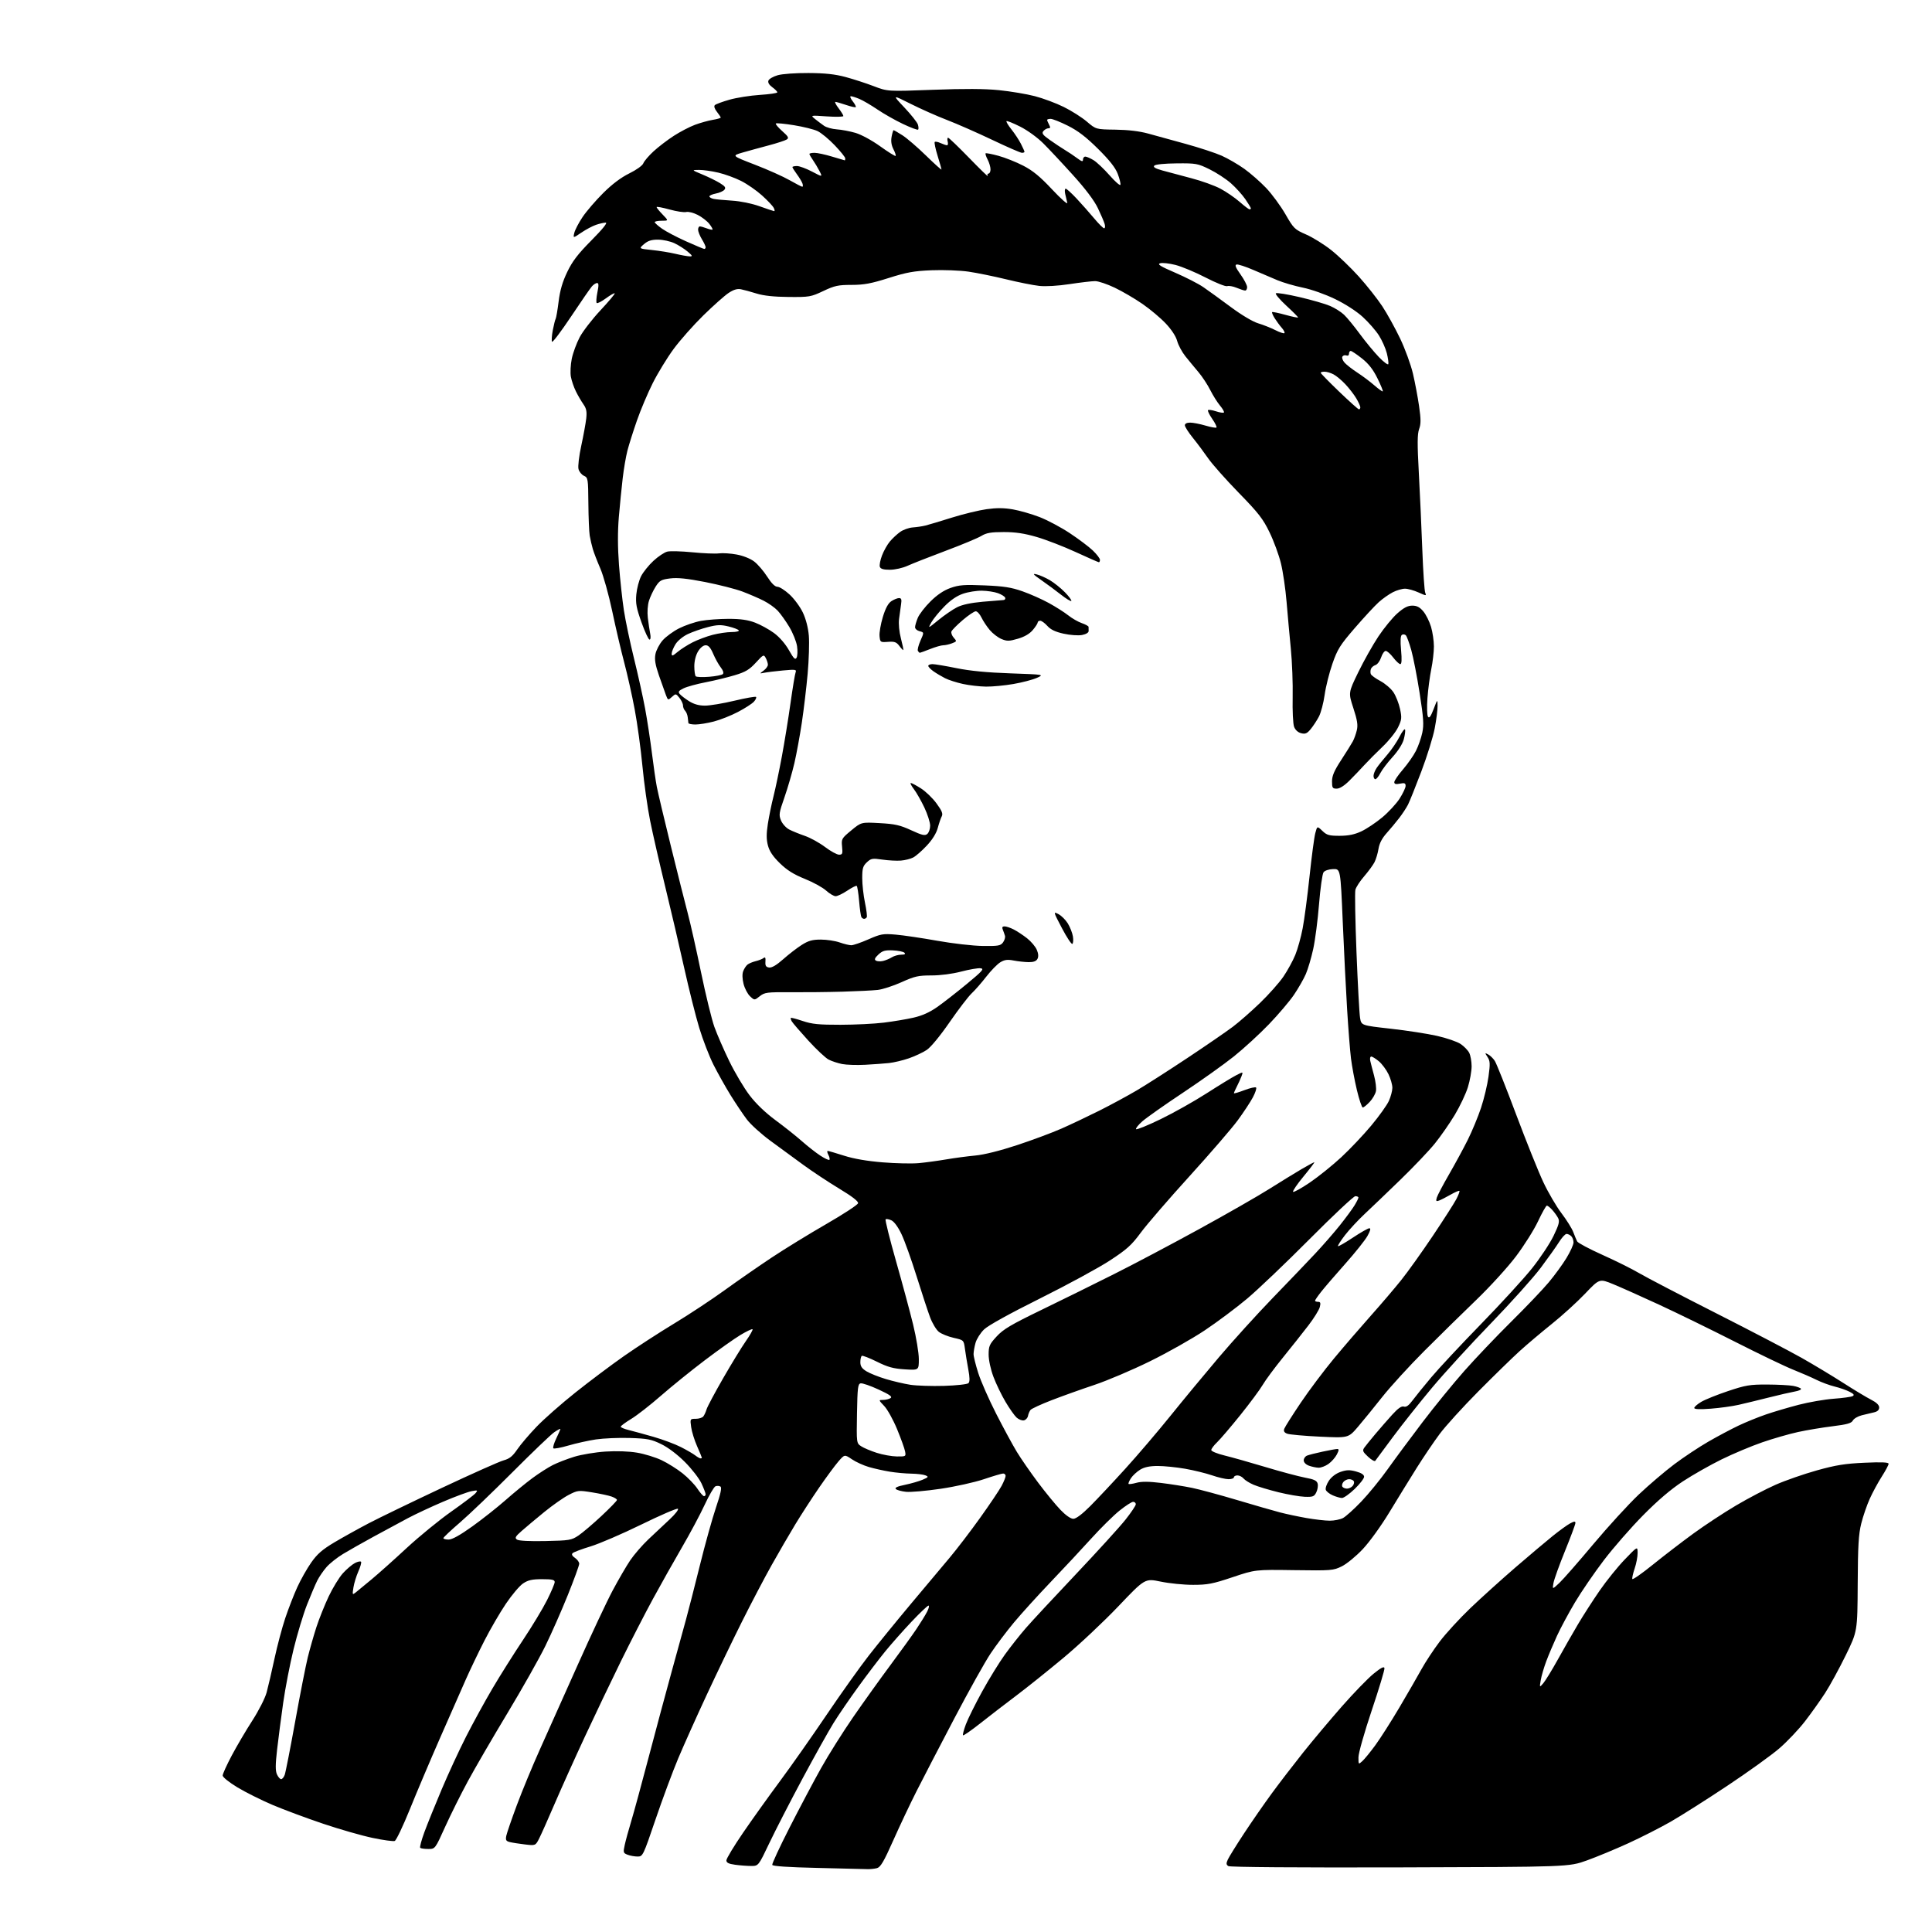 <?xml version="1.0" encoding="UTF-8" standalone="no"?>
<svg 
  version="1.1" 
  xmlns="http://www.w3.org/2000/svg" 
  xmlns:xlink="http://www.w3.org/1999/xlink" 
  xmlns:svg="http://www.w3.org/2000/svg"
  xmlns:rdf="http://www.w3.org/1999/02/22-rdf-syntax-ns#"
  xmlns:cc="http://creativecommons.org/ns#"
  xmlns:dc="http://purl.org/dc/elements/1.1/"
  viewBox="0 0 1024 1024"
  width="1024"
  height="1024"
>
<style>svg {background-color: white; }</style>"
<path stroke="none" fill="black" fill-rule="evenodd" d="M459.50,990.68C457.85,990.61 445.96,990.32 433.08,990.03C417.78,989.68 409.54,989.13 409.31,988.43C409.11,987.84 413.24,978.95 418.48,968.67C423.72,958.38 431.21,944.24 435.13,937.24C439.04,930.23 446.76,917.98 452.27,910.00C457.79,902.02 466.65,889.65 471.97,882.50C477.29,875.35 483.45,866.80 485.67,863.50C487.89,860.20 490.46,856.04 491.38,854.25C492.30,852.46 492.64,851.00 492.13,851.00C491.63,851.00 487.60,854.82 483.18,859.49C478.76,864.16 472.48,871.25 469.22,875.24C465.96,879.23 459.54,887.67 454.95,894.00C450.35,900.33 444.44,908.97 441.80,913.22C439.17,917.47 431.76,930.74 425.33,942.72C418.91,954.70 411.03,970.01 407.82,976.75C401.99,989.00 401.99,989.00 398.13,989.00C396.01,989.00 392.19,988.71 389.64,988.36C386.19,987.89 385.00,987.29 385.00,986.03C385.00,985.09 388.97,978.51 393.83,971.41C398.69,964.31 407.51,951.98 413.43,944.00C419.35,936.02 430.42,920.27 438.04,909.00C445.66,897.73 455.75,883.55 460.47,877.50C465.19,871.45 475.23,859.13 482.77,850.12C490.32,841.11 499.58,830.09 503.33,825.62C507.09,821.15 514.36,811.65 519.47,804.50C524.59,797.35 529.73,789.71 530.89,787.51C532.05,785.32 533.00,782.96 533.00,782.26C533.00,781.57 532.41,781.00 531.69,781.00C530.97,781.00 526.37,782.35 521.48,784.01C516.58,785.66 506.26,787.95 498.54,789.09C490.82,790.23 482.55,790.95 480.16,790.69C477.78,790.44 475.37,789.77 474.81,789.21C474.11,788.51 475.66,787.80 479.64,786.99C482.86,786.32 487.07,785.11 489.00,784.29C492.15,782.94 492.30,782.71 490.50,781.97C489.40,781.51 486.02,781.11 483.00,781.06C479.98,781.02 474.85,780.55 471.61,780.02C468.36,779.49 463.38,778.38 460.53,777.55C457.68,776.72 453.61,774.87 451.50,773.43C447.65,770.82 447.65,770.82 444.33,774.66C442.51,776.77 437.92,783.00 434.13,788.50C430.35,794.00 424.66,802.77 421.49,808.00C418.32,813.23 412.68,822.95 408.94,829.62C405.20,836.28 398.12,849.78 393.20,859.62C388.28,869.45 379.87,886.92 374.52,898.43C369.16,909.94 362.39,925.05 359.46,932.00C356.54,938.95 351.13,953.50 347.45,964.32C340.88,983.64 340.70,984.00 337.94,984.00C336.40,984.00 334.02,983.58 332.66,983.06C330.33,982.17 330.24,981.87 331.13,977.81C331.65,975.44 333.19,969.80 334.56,965.28C335.93,960.77 340.16,945.24 343.96,930.78C347.77,916.33 353.18,896.17 355.99,886.00C358.80,875.83 362.20,863.45 363.56,858.50C364.92,853.55 368.26,840.50 370.99,829.50C373.71,818.50 377.53,804.80 379.47,799.06C382.00,791.58 382.67,788.41 381.84,787.90C381.20,787.51 380.03,787.43 379.24,787.74C378.45,788.04 375.86,792.46 373.50,797.55C371.14,802.65 365.71,812.82 361.43,820.16C357.16,827.50 350.24,839.80 346.05,847.50C341.86,855.20 334.23,870.05 329.09,880.50C323.95,890.95 315.36,908.95 309.98,920.50C304.61,932.05 297.42,948.02 293.99,956.00C290.57,963.98 286.88,972.24 285.80,974.38C283.83,978.26 283.83,978.26 278.21,977.59C275.11,977.23 271.51,976.66 270.19,976.33C268.22,975.84 267.90,975.27 268.34,973.03C268.64,971.55 271.17,964.19 273.97,956.68C276.77,949.17 282.24,935.93 286.14,927.26C290.04,918.59 299.05,898.45 306.17,882.50C313.29,866.55 321.64,848.77 324.72,843.00C327.80,837.23 331.99,830.02 334.03,827.00C336.07,823.98 340.39,818.99 343.62,815.92C346.85,812.85 351.93,808.08 354.90,805.33C357.88,802.57 359.85,800.03 359.29,799.68C358.73,799.33 350.00,803.10 339.89,808.05C329.77,813.00 317.68,818.21 313.00,819.63C308.32,821.05 304.05,822.66 303.50,823.20C302.84,823.86 303.26,824.70 304.75,825.72C305.99,826.56 307.00,827.95 307.00,828.82C307.00,829.69 304.27,837.17 300.94,845.45C297.61,853.73 292.24,865.90 289.00,872.50C285.76,879.10 276.74,895.08 268.96,908.00C261.17,920.92 251.75,937.12 248.03,944.00C244.30,950.88 238.86,961.79 235.94,968.25C230.63,980.00 230.63,980.00 226.98,980.00C224.97,980.00 223.06,979.72 222.72,979.39C222.38,979.05 223.37,975.34 224.91,971.14C226.46,966.94 230.57,956.75 234.06,948.50C237.54,940.25 243.36,927.65 247.00,920.50C250.63,913.35 256.92,901.88 260.97,895.00C265.02,888.12 272.27,876.62 277.07,869.42C281.87,862.23 287.65,852.68 289.90,848.20C292.16,843.71 294.00,839.36 294.00,838.52C294.00,837.31 292.63,837.00 287.31,837.00C282.04,837.00 279.91,837.48 277.25,839.25C275.39,840.49 271.30,845.33 268.15,850.00C265.00,854.67 259.89,863.45 256.80,869.50C253.70,875.55 249.28,884.78 246.96,890.00C244.65,895.23 238.50,909.17 233.31,921.00C228.12,932.83 220.90,949.86 217.27,958.85C213.63,967.84 210.01,975.44 209.22,975.74C208.43,976.05 203.14,975.32 197.47,974.13C191.80,972.94 180.02,969.57 171.28,966.62C162.54,963.68 150.50,959.20 144.52,956.67C138.54,954.13 130.13,949.93 125.82,947.33C121.40,944.66 118.01,941.93 118.02,941.05C118.03,940.20 120.21,935.41 122.86,930.41C125.52,925.41 130.42,917.08 133.76,911.91C137.16,906.64 140.49,900.08 141.33,897.00C142.15,893.98 144.01,885.95 145.47,879.18C146.92,872.40 149.50,862.72 151.18,857.68C152.87,852.63 155.74,845.24 157.56,841.26C159.38,837.27 162.70,831.39 164.95,828.18C168.15,823.62 170.82,821.30 177.27,817.46C181.80,814.77 190.01,810.21 195.53,807.32C201.05,804.44 218.48,796.01 234.27,788.58C250.05,781.16 264.76,774.60 266.96,774.01C270.03,773.18 271.69,771.85 274.16,768.22C275.93,765.62 280.55,760.19 284.44,756.15C288.32,752.11 297.57,743.96 305.00,738.05C312.43,732.13 324.02,723.43 330.78,718.70C337.53,713.98 349.48,706.23 357.34,701.48C365.20,696.73 377.22,688.79 384.06,683.84C390.90,678.89 402.12,671.11 409.00,666.54C415.88,661.97 428.93,653.96 438.00,648.74C447.07,643.51 454.64,638.56 454.80,637.72C455.00,636.72 451.60,634.09 444.80,630.00C439.14,626.58 430.56,620.91 425.75,617.39C420.94,613.88 413.06,608.11 408.25,604.58C403.44,601.04 397.86,595.98 395.85,593.33C393.84,590.67 389.95,584.87 387.20,580.44C384.46,576.00 380.38,568.72 378.13,564.26C375.89,559.80 372.51,551.05 370.62,544.82C368.73,538.59 365.14,524.27 362.63,512.99C360.13,501.72 355.61,482.38 352.59,470.00C349.57,457.62 345.96,441.88 344.58,435.00C343.19,428.12 341.36,415.07 340.50,406.00C339.64,396.93 337.80,383.43 336.40,376.00C335.01,368.57 332.50,357.37 330.84,351.11C329.17,344.84 326.32,332.63 324.50,323.98C322.67,315.32 319.84,305.15 318.21,301.37C316.57,297.59 314.77,292.93 314.20,291.00C313.63,289.07 312.90,285.87 312.56,283.89C312.23,281.90 311.91,274.18 311.85,266.74C311.74,253.74 311.65,253.16 309.50,252.18C308.26,251.62 306.97,250.00 306.61,248.58C306.25,247.17 306.91,241.62 308.08,236.25C309.24,230.89 310.43,224.40 310.72,221.82C311.12,218.18 310.80,216.52 309.25,214.32C308.16,212.77 306.36,209.70 305.27,207.50C304.17,205.30 302.96,201.78 302.58,199.69C302.20,197.59 302.41,193.31 303.04,190.19C303.68,187.06 305.57,181.91 307.24,178.75C308.92,175.58 313.88,169.15 318.27,164.46C322.66,159.76 326.05,155.72 325.81,155.47C325.56,155.23 323.46,156.42 321.13,158.13C318.81,159.84 316.62,160.95 316.26,160.59C315.91,160.24 316.07,157.71 316.63,154.97C317.40,151.26 317.36,150.00 316.48,150.00C315.84,150.00 314.61,150.79 313.75,151.75C312.89,152.71 307.90,159.92 302.67,167.78C297.43,175.63 292.90,181.64 292.58,181.13C292.27,180.63 292.45,177.88 292.99,175.03C293.54,172.18 294.22,169.46 294.51,168.99C294.80,168.51 295.51,164.38 296.08,159.81C296.82,153.89 298.13,149.38 300.65,144.14C303.38,138.45 306.28,134.66 313.48,127.39C319.45,121.36 322.16,118.00 321.04,118.00C320.08,118.00 317.77,118.52 315.90,119.16C314.03,119.80 310.52,121.66 308.10,123.31C303.71,126.30 303.71,126.30 304.40,123.40C304.79,121.80 306.76,118.03 308.80,115.00C310.83,111.97 315.73,106.28 319.69,102.34C324.44,97.61 329.13,94.08 333.53,91.91C337.37,90.02 340.53,87.75 340.98,86.55C341.42,85.40 343.85,82.55 346.39,80.21C348.93,77.87 353.75,74.18 357.11,72.01C360.46,69.84 365.52,67.20 368.35,66.15C371.18,65.10 375.41,63.92 377.75,63.53C380.09,63.14 382.00,62.60 382.00,62.32C382.00,62.04 381.09,60.65 379.97,59.24C378.71,57.63 378.30,56.30 378.88,55.72C379.40,55.20 382.90,53.91 386.66,52.84C390.42,51.77 397.66,50.63 402.75,50.30C407.84,49.97 412.00,49.36 412.00,48.94C412.00,48.51 410.80,47.29 409.34,46.23C407.62,44.97 406.89,43.73 407.29,42.70C407.62,41.82 409.83,40.55 412.20,39.87C414.62,39.17 421.75,38.66 428.50,38.70C437.25,38.75 442.55,39.31 448.09,40.80C452.26,41.92 459.01,44.11 463.09,45.67C470.50,48.50 470.50,48.50 494.50,47.59C511.10,46.96 521.89,47.02 529.50,47.79C535.55,48.40 544.07,49.82 548.44,50.96C552.81,52.09 559.73,54.67 563.83,56.70C567.92,58.72 573.44,62.22 576.08,64.48C580.89,68.58 580.89,68.58 591.20,68.72C597.91,68.81 603.94,69.53 608.50,70.78C612.35,71.84 621.35,74.32 628.50,76.28C635.65,78.25 644.20,81.06 647.50,82.52C650.80,83.99 656.20,87.12 659.50,89.48C662.80,91.84 668.01,96.41 671.08,99.63C674.15,102.86 678.74,109.10 681.28,113.50C685.67,121.13 686.19,121.64 692.25,124.28C695.75,125.80 701.74,129.52 705.56,132.54C709.38,135.56 715.98,141.90 720.23,146.62C724.48,151.34 730.06,158.41 732.64,162.32C735.22,166.24 739.49,173.96 742.12,179.47C744.75,184.99 747.80,193.34 748.89,198.03C749.99,202.72 751.45,210.48 752.14,215.28C753.14,222.22 753.15,224.70 752.16,227.42C751.20,230.09 751.17,235.20 752.01,250.67C752.60,261.58 753.43,279.95 753.86,291.50C754.29,303.05 754.99,313.29 755.42,314.25C756.15,315.85 755.85,315.83 751.86,314.02C749.46,312.93 746.24,312.03 744.71,312.02C743.18,312.01 740.25,312.86 738.21,313.91C736.17,314.96 732.82,317.32 730.77,319.16C728.72,321.00 723.04,327.13 718.14,332.79C710.24,341.93 708.90,344.07 706.21,351.79C704.54,356.58 702.68,364.01 702.09,368.29C701.49,372.57 700.13,377.75 699.06,379.79C697.99,381.83 696.04,384.81 694.73,386.40C692.78,388.78 691.86,389.18 689.64,388.62C687.96,388.20 686.54,386.91 685.90,385.23C685.32,383.72 684.99,376.77 685.14,369.51C685.29,362.35 684.86,350.88 684.18,344.00C683.51,337.12 682.48,325.88 681.91,319.00C681.34,312.12 679.99,302.91 678.91,298.53C677.84,294.15 675.13,286.78 672.89,282.16C669.42,274.98 667.04,271.92 656.51,261.13C649.74,254.18 642.47,245.99 640.35,242.92C638.23,239.85 634.59,234.97 632.25,232.08C629.91,229.19 628.00,226.19 628.00,225.41C628.00,224.53 629.06,224.00 630.82,224.00C632.37,224.00 636.01,224.71 638.92,225.57C641.82,226.43 644.44,226.89 644.75,226.59C645.05,226.28 644.04,224.22 642.50,222.00C640.96,219.78 639.96,217.70 640.28,217.38C640.60,217.06 642.50,217.34 644.50,218.00C646.50,218.66 648.38,218.95 648.69,218.64C649.00,218.34 648.08,216.70 646.66,215.01C645.24,213.31 642.89,209.58 641.45,206.72C640.01,203.85 637.18,199.56 635.17,197.18C633.15,194.81 630.04,191.03 628.25,188.80C626.47,186.56 624.52,182.93 623.93,180.73C623.26,178.25 620.94,174.70 617.85,171.43C615.10,168.52 609.55,163.86 605.52,161.08C601.49,158.29 594.90,154.44 590.88,152.51C586.85,150.58 582.16,149.00 580.45,149.00C578.75,149.00 572.66,149.71 566.93,150.58C560.67,151.53 554.22,151.91 550.79,151.53C547.65,151.19 539.77,149.62 533.29,148.04C526.81,146.46 517.81,144.63 513.29,143.97C508.76,143.32 500.01,142.99 493.79,143.24C484.38,143.63 480.58,144.31 471.00,147.35C461.69,150.30 457.95,150.99 451.36,151.00C444.26,151.00 442.35,151.41 436.36,154.25C429.80,157.35 429.00,157.49 418.00,157.40C410.19,157.33 404.73,156.74 401.00,155.58C397.98,154.64 394.25,153.62 392.73,153.32C390.77,152.93 388.83,153.51 386.17,155.27C384.09,156.65 378.08,161.99 372.82,167.14C367.56,172.29 360.45,180.32 357.02,184.98C353.59,189.64 348.62,197.79 345.96,203.08C343.31,208.37 339.53,217.29 337.58,222.92C335.62,228.54 333.36,235.70 332.55,238.82C331.75,241.94 330.61,248.55 330.04,253.50C329.46,258.45 328.54,267.68 328.00,274.00C327.35,281.75 327.37,290.06 328.08,299.50C328.67,307.20 329.83,317.99 330.67,323.47C331.51,328.96 333.92,340.43 336.03,348.97C338.14,357.51 340.79,369.45 341.91,375.50C343.03,381.55 344.65,392.12 345.51,399.00C346.36,405.88 347.54,413.98 348.12,417.00C348.70,420.02 352.05,434.20 355.58,448.50C359.10,462.80 363.12,478.77 364.51,484.00C365.91,489.23 369.07,503.28 371.54,515.24C374.01,527.19 377.20,540.24 378.62,544.24C380.05,548.23 383.63,556.45 386.57,562.50C389.52,568.55 394.33,576.65 397.27,580.50C400.66,584.96 405.66,589.76 411.05,593.74C415.70,597.17 421.98,602.16 425.00,604.83C428.02,607.50 432.42,610.95 434.77,612.49C437.12,614.03 439.29,615.04 439.60,614.73C439.91,614.42 439.66,613.23 439.05,612.09C438.43,610.94 438.28,610.01 438.71,610.01C439.15,610.02 443.03,611.15 447.35,612.53C452.49,614.18 459.56,615.40 467.85,616.07C474.81,616.64 483.43,616.82 487.00,616.48C490.57,616.15 497.10,615.26 501.50,614.51C505.90,613.76 512.87,612.83 516.98,612.45C521.62,612.02 529.99,609.93 538.98,606.97C546.97,604.34 557.58,600.39 562.56,598.20C567.55,596.00 576.61,591.70 582.71,588.65C588.80,585.59 597.73,580.76 602.57,577.90C607.40,575.05 619.49,567.31 629.43,560.70C639.37,554.10 650.20,546.65 653.50,544.15C656.80,541.66 663.26,535.99 667.86,531.56C672.46,527.13 678.02,520.86 680.23,517.63C682.43,514.40 685.27,509.21 686.54,506.09C687.81,502.98 689.57,496.62 690.45,491.97C691.34,487.31 692.97,474.95 694.08,464.50C695.19,454.05 696.56,443.76 697.12,441.63C698.14,437.76 698.14,437.76 700.88,440.38C703.25,442.66 704.46,443.00 710.05,442.99C714.69,442.98 717.90,442.33 721.51,440.65C724.26,439.37 729.25,436.04 732.58,433.27C735.92,430.49 740.08,425.99 741.83,423.27C743.57,420.55 745.00,417.52 745.00,416.54C745.00,415.08 744.44,414.86 742.00,415.35C739.81,415.79 739.00,415.57 739.00,414.56C739.00,413.79 741.06,410.76 743.59,407.83C746.11,404.90 749.20,400.48 750.46,398.00C751.72,395.52 753.24,391.20 753.84,388.38C754.74,384.11 754.51,380.64 752.44,367.38C751.08,358.65 749.08,348.39 748.01,344.58C746.94,340.77 745.63,337.23 745.12,336.72C744.60,336.20 743.67,336.09 743.05,336.47C742.29,336.94 742.14,339.51 742.60,344.58C743.06,349.67 742.93,352.00 742.19,352.00C741.59,352.00 739.90,350.42 738.43,348.50C736.96,346.57 735.18,345.00 734.46,345.00C733.74,345.00 732.64,346.55 732.02,348.45C731.39,350.35 730.05,352.17 729.03,352.49C728.02,352.81 726.93,353.73 726.62,354.54C726.32,355.34 726.28,356.57 726.55,357.26C726.81,357.95 729.10,359.62 731.63,360.96C734.17,362.31 737.29,365.00 738.58,366.95C739.87,368.90 741.43,372.87 742.05,375.76C743.05,380.48 742.95,381.48 740.98,385.54C739.78,388.03 736.09,392.63 732.78,395.78C729.47,398.93 725.13,403.30 723.13,405.49C721.13,407.69 717.58,411.40 715.23,413.74C712.51,416.46 710.07,418.00 708.48,418.00C706.27,418.00 706.00,417.58 706.00,414.13C706.00,411.18 707.17,408.47 710.90,402.76C713.59,398.63 716.36,394.20 717.05,392.90C717.75,391.61 718.69,388.96 719.15,387.02C719.80,384.28 719.39,381.69 717.31,375.32C714.64,367.15 714.64,367.15 719.90,356.32C722.79,350.37 727.60,341.82 730.59,337.32C733.59,332.82 738.11,327.31 740.66,325.07C744.05,322.08 746.15,321.00 748.55,321.00C750.97,321.00 752.49,321.79 754.39,324.05C755.80,325.72 757.64,329.41 758.48,332.23C759.31,335.05 760.00,339.73 760.00,342.62C760.00,345.51 759.37,350.94 758.60,354.68C757.84,358.43 756.92,365.32 756.58,370.00C756.23,374.68 756.36,379.12 756.86,379.87C757.52,380.88 758.32,379.80 759.83,375.87C761.90,370.50 761.90,370.50 761.95,374.14C761.98,376.14 761.30,381.49 760.43,386.04C759.57,390.58 756.38,400.86 753.34,408.88C750.30,416.90 747.12,424.82 746.27,426.48C745.42,428.14 743.35,431.30 741.66,433.50C739.98,435.70 736.96,439.32 734.96,441.56C732.50,444.30 731.10,447.00 730.63,449.91C730.25,452.28 729.29,455.48 728.49,457.03C727.68,458.58 725.22,461.93 723.02,464.48C720.81,467.02 718.73,470.23 718.38,471.61C718.04,472.99 718.30,487.92 718.97,504.81C719.64,521.69 720.49,537.30 720.86,539.50C721.53,543.50 721.53,543.50 737.02,545.23C745.53,546.18 756.63,547.89 761.69,549.04C766.74,550.18 772.36,552.12 774.17,553.34C775.99,554.56 778.03,556.67 778.72,558.03C779.41,559.39 779.98,562.59 779.99,565.14C779.99,567.70 779.11,572.68 778.02,576.20C776.93,579.73 773.80,586.34 771.07,590.89C768.33,595.44 763.58,602.28 760.50,606.09C757.42,609.90 749.19,618.55 742.20,625.32C735.22,632.10 726.69,640.25 723.27,643.45C719.84,646.66 715.16,651.70 712.87,654.66C710.59,657.63 708.91,660.25 709.16,660.49C709.40,660.73 712.95,658.69 717.05,655.97C721.15,653.24 725.08,651.00 725.78,651.00C726.66,651.00 726.34,652.29 724.78,655.09C723.53,657.34 718.23,663.98 713.00,669.85C707.77,675.72 702.04,682.39 700.25,684.66C698.46,686.93 697.00,689.06 697.00,689.39C697.00,689.73 697.72,690.00 698.61,690.00C699.86,690.00 700.07,690.61 699.53,692.75C699.16,694.26 696.43,698.65 693.48,702.50C690.53,706.35 684.46,714.00 680.00,719.50C675.54,725.00 670.71,731.52 669.27,734.00C667.83,736.48 662.49,743.67 657.41,750.00C652.32,756.33 646.77,762.82 645.08,764.44C643.38,766.05 642.00,767.90 642.00,768.55C642.00,769.20 645.15,770.50 649.00,771.43C652.85,772.37 662.64,775.13 670.75,777.57C678.86,780.02 688.28,782.53 691.67,783.17C696.51,784.07 697.97,784.76 698.38,786.36C698.68,787.48 698.36,789.55 697.67,790.95C696.57,793.21 695.86,793.48 691.56,793.33C688.89,793.23 682.61,792.15 677.60,790.92C672.60,789.69 666.69,787.91 664.49,786.98C662.28,786.04 659.86,784.54 659.11,783.64C658.37,782.74 656.91,782.00 655.88,782.00C654.84,782.00 654.00,782.45 654.00,783.00C654.00,783.55 652.72,784.00 651.16,784.00C649.59,784.00 645.66,783.08 642.41,781.96C639.16,780.85 632.73,779.27 628.12,778.46C623.51,777.66 616.98,777.00 613.62,777.00C609.32,777.01 606.55,777.59 604.30,778.96C602.55,780.03 600.35,782.07 599.42,783.48C598.49,784.90 597.93,786.26 598.17,786.50C598.41,786.75 600.31,786.48 602.37,785.91C605.01,785.18 608.88,785.20 615.32,785.98C620.37,786.59 627.78,787.77 631.78,788.59C635.79,789.42 646.59,792.34 655.78,795.08C664.98,797.83 675.19,800.77 678.48,801.62C681.77,802.48 688.07,803.81 692.48,804.59C696.89,805.36 702.43,806.00 704.80,806.00C707.16,806.00 710.31,805.37 711.80,804.60C713.28,803.82 717.66,799.89 721.52,795.85C725.38,791.81 731.68,784.08 735.52,778.68C739.36,773.28 747.67,762.07 753.98,753.77C760.29,745.47 770.27,733.24 776.15,726.59C782.03,719.94 793.21,708.20 800.99,700.50C808.78,692.80 817.70,683.45 820.82,679.72C823.95,675.99 828.19,670.18 830.25,666.79C832.31,663.41 834.00,659.68 834.00,658.52C834.00,657.35 833.46,655.86 832.80,655.20C832.14,654.54 831.02,654.00 830.31,654.00C829.60,654.00 827.83,655.91 826.37,658.25C824.91,660.59 820.52,666.76 816.61,671.98C812.71,677.19 800.80,690.46 790.14,701.48C779.47,712.49 765.48,727.80 759.03,735.50C752.58,743.20 743.30,754.89 738.40,761.47C733.51,768.05 729.23,773.81 728.91,774.27C728.59,774.73 726.86,773.74 725.08,772.08C722.24,769.42 722.01,768.83 723.17,767.21C723.90,766.20 726.52,762.97 729.00,760.02C731.48,757.08 735.48,752.49 737.90,749.82C740.99,746.42 742.84,745.13 744.07,745.52C745.31,745.92 746.67,744.96 748.65,742.29C750.19,740.21 754.68,734.67 758.61,730.00C762.53,725.33 774.38,712.64 784.93,701.81C795.48,690.98 807.67,677.67 812.01,672.23C816.36,666.78 821.49,659.04 823.42,655.03C826.29,649.05 826.72,647.34 825.84,645.61C825.24,644.45 823.83,642.49 822.70,641.25C821.57,640.01 820.30,639.00 819.87,639.00C819.45,639.00 817.35,642.71 815.22,647.25C813.09,651.79 807.81,660.18 803.49,665.90C799.18,671.62 789.76,681.95 782.57,688.87C775.38,695.78 762.96,707.98 754.97,715.97C746.99,723.96 736.90,735.00 732.56,740.50C728.21,746.00 722.41,753.13 719.66,756.34C714.65,762.17 714.65,762.17 699.58,761.46C691.28,761.06 683.50,760.36 682.27,759.90C680.68,759.30 680.22,758.55 680.69,757.28C681.04,756.30 684.97,750.10 689.41,743.50C693.86,736.90 701.80,726.33 707.06,720.00C712.32,713.67 721.04,703.55 726.43,697.50C731.83,691.45 739.11,682.92 742.61,678.55C746.12,674.17 753.67,663.60 759.41,655.05C765.14,646.50 770.76,637.73 771.89,635.56C773.03,633.39 773.76,631.42 773.52,631.19C773.28,630.95 771.16,631.87 768.80,633.22C766.43,634.58 763.68,635.98 762.68,636.34C761.18,636.88 760.98,636.61 761.54,634.74C761.91,633.51 764.81,628.00 767.99,622.50C771.16,617.00 775.63,608.77 777.92,604.20C780.20,599.64 783.37,591.99 784.97,587.20C786.56,582.42 788.35,574.94 788.94,570.59C789.87,563.82 789.80,562.34 788.44,560.27C786.93,557.97 786.95,557.90 788.79,558.89C789.85,559.45 791.42,560.99 792.27,562.29C793.13,563.60 798.20,576.33 803.54,590.58C808.89,604.84 815.38,621.00 817.96,626.50C820.54,632.00 824.89,639.43 827.61,643.01C830.33,646.60 833.15,651.10 833.86,653.01C834.58,654.93 835.51,657.16 835.92,657.97C836.34,658.78 842.41,662.01 849.42,665.15C856.42,668.29 865.15,672.64 868.82,674.81C872.50,676.98 890.80,686.52 909.50,696.00C928.20,705.48 948.67,716.17 955.00,719.75C961.33,723.34 971.23,729.30 977.00,733.00C982.77,736.70 989.41,740.70 991.75,741.88C994.57,743.32 996.00,744.70 996.00,746.00C996.00,747.32 995.10,748.16 993.25,748.58C991.74,748.92 988.82,749.62 986.77,750.13C984.71,750.65 982.59,751.90 982.05,752.91C981.28,754.35 978.97,755.00 971.28,755.95C965.90,756.61 957.67,757.98 953.00,759.00C948.33,760.01 939.77,762.48 934.00,764.47C928.23,766.46 918.54,770.53 912.48,773.51C906.42,776.49 897.20,781.72 891.98,785.14C885.63,789.31 878.67,795.23 870.91,803.10C864.53,809.55 855.16,820.28 850.09,826.93C845.02,833.59 838.13,843.64 834.78,849.27C831.43,854.90 827.14,862.88 825.25,867.00C823.36,871.12 820.79,877.20 819.55,880.50C818.31,883.80 817.00,888.30 816.63,890.50C815.95,894.50 815.95,894.50 818.00,892.12C819.12,890.80 822.57,885.18 825.66,879.62C828.75,874.05 833.54,865.67 836.30,861.00C839.06,856.33 844.26,848.24 847.86,843.04C851.45,837.83 857.44,830.41 861.17,826.54C867.94,819.50 867.94,819.50 867.97,823.07C867.99,825.04 867.29,828.74 866.41,831.31C865.54,833.87 864.98,836.39 865.16,836.90C865.35,837.41 870.23,834.01 876.00,829.34C881.77,824.67 891.45,817.24 897.50,812.83C903.55,808.42 913.73,801.72 920.13,797.94C926.52,794.16 935.97,789.21 941.13,786.94C946.28,784.67 956.12,781.25 963.00,779.33C973.12,776.51 977.93,775.74 988.25,775.28C997.36,774.87 1001.00,775.03 1001.00,775.84C1001.00,776.46 999.36,779.52 997.36,782.65C995.36,785.78 992.49,791.08 990.99,794.42C989.48,797.76 987.46,803.65 986.50,807.50C985.09,813.15 984.72,819.34 984.62,839.58C984.48,864.67 984.48,864.67 978.24,877.42C974.80,884.43 969.91,893.39 967.36,897.33C964.81,901.27 960.00,908.03 956.66,912.35C953.33,916.66 947.20,923.12 943.05,926.70C938.90,930.28 926.50,939.20 915.50,946.51C904.50,953.83 891.00,962.39 885.50,965.54C880.00,968.69 869.88,973.83 863.00,976.98C856.12,980.12 846.23,984.22 841.00,986.10C831.50,989.50 831.50,989.50 742.00,989.75C688.21,989.90 651.92,989.63 651.06,989.07C649.89,988.32 649.84,987.65 650.78,985.58C651.43,984.17 655.29,977.95 659.36,971.76C663.43,965.57 670.07,956.00 674.10,950.50C678.13,945.00 685.56,935.33 690.60,929.00C695.64,922.67 704.88,911.67 711.13,904.55C717.38,897.43 724.98,889.59 728.00,887.13C731.94,883.92 733.58,883.08 733.79,884.14C733.95,884.96 730.91,895.05 727.04,906.57C723.13,918.21 720.01,929.23 720.01,931.40C720.00,935.29 720.01,935.30 722.06,933.44C723.20,932.42 726.29,928.64 728.93,925.04C731.57,921.44 737.32,912.42 741.71,905.00C746.09,897.58 751.35,888.46 753.40,884.74C755.44,881.02 759.78,874.43 763.04,870.11C766.30,865.78 773.67,857.76 779.41,852.27C785.16,846.78 795.86,837.12 803.18,830.80C810.51,824.48 819.42,816.96 823.00,814.08C826.58,811.20 830.74,808.20 832.25,807.40C834.39,806.27 835.00,806.23 835.00,807.22C834.99,807.93 832.52,814.58 829.50,822.00C826.48,829.42 823.73,837.08 823.38,839.00C822.75,842.50 822.75,842.50 826.48,839.00C828.53,837.08 836.62,827.84 844.46,818.48C852.31,809.12 863.15,797.27 868.55,792.16C873.96,787.04 882.46,779.80 887.44,776.06C892.42,772.32 900.55,766.93 905.50,764.08C910.45,761.23 917.65,757.41 921.50,755.58C925.35,753.75 931.88,751.10 936.00,749.69C940.12,748.27 947.94,745.97 953.37,744.56C958.80,743.15 967.13,741.71 971.87,741.36C976.62,741.02 981.14,740.39 981.92,739.98C982.99,739.41 982.60,738.84 980.32,737.67C978.66,736.81 975.10,735.56 972.40,734.90C969.71,734.24 965.39,732.65 962.81,731.36C960.23,730.08 954.68,727.66 950.49,725.99C946.29,724.33 932.43,717.67 919.68,711.20C906.93,704.73 888.85,695.90 879.50,691.57C870.15,687.25 859.18,682.35 855.13,680.68C847.76,677.65 847.76,677.65 840.13,685.67C835.93,690.08 828.00,697.30 822.50,701.70C817.00,706.11 809.35,712.57 805.50,716.06C801.65,719.55 791.78,729.18 783.57,737.45C775.36,745.73 766.12,755.90 763.04,760.05C759.95,764.20 754.47,772.30 750.86,778.05C747.25,783.80 740.78,794.32 736.47,801.42C732.03,808.76 725.88,817.27 722.25,821.12C718.74,824.84 713.76,828.93 711.18,830.19C706.68,832.41 705.70,832.49 685.90,832.21C665.31,831.91 665.31,831.91 653.25,835.96C642.79,839.47 640.03,840.00 632.35,840.00C627.48,840.01 619.75,839.23 615.18,838.28C606.85,836.56 606.85,836.56 592.73,851.40C584.96,859.55 571.87,871.85 563.63,878.71C555.39,885.57 544.12,894.60 538.58,898.76C533.03,902.93 524.54,909.47 519.71,913.29C514.87,917.12 510.69,920.03 510.42,919.75C510.15,919.48 510.84,916.84 511.95,913.88C513.07,910.92 516.95,903.10 520.58,896.50C524.21,889.90 529.61,881.12 532.59,877.00C535.56,872.88 540.58,866.53 543.74,862.89C546.91,859.25 558.82,846.43 570.22,834.39C581.61,822.35 593.42,809.36 596.47,805.53C599.51,801.69 602.00,797.98 602.00,797.28C602.00,796.57 601.36,796.00 600.58,796.00C599.80,796.00 596.54,798.11 593.33,800.69C590.12,803.27 583.45,809.86 578.50,815.33C573.55,820.81 563.86,831.19 556.97,838.40C550.09,845.60 541.27,855.33 537.38,860.00C533.49,864.67 527.93,872.05 525.03,876.40C522.12,880.74 513.45,896.26 505.76,910.90C498.08,925.53 489.05,942.90 485.72,949.50C482.38,956.10 476.85,967.80 473.43,975.49C468.48,986.62 466.73,989.61 464.85,990.14C463.56,990.50 461.15,990.75 459.50,990.68zM149.00,943.00C149.58,943.00 150.43,941.99 150.89,940.75C151.36,939.51 153.85,926.80 156.44,912.50C159.02,898.20 162.03,882.90 163.11,878.50C164.20,874.10 166.25,866.90 167.67,862.50C169.10,858.10 172.03,850.76 174.19,846.19C176.35,841.62 179.74,836.08 181.73,833.87C183.72,831.67 186.60,829.23 188.12,828.44C189.64,827.65 191.11,827.36 191.38,827.80C191.64,828.23 190.99,830.54 189.92,832.92C188.86,835.31 187.69,839.11 187.33,841.38C186.70,845.32 186.76,845.43 188.57,844.00C189.61,843.17 193.43,840.02 197.06,837.00C200.69,833.98 209.03,826.53 215.58,820.45C222.14,814.38 232.72,805.73 239.10,801.23C245.48,796.74 251.33,792.30 252.10,791.37C253.38,789.83 253.20,789.74 249.94,790.35C247.98,790.72 241.23,793.22 234.94,795.90C228.65,798.58 220.12,802.57 216.00,804.76C211.88,806.95 203.78,811.32 198.00,814.47C192.22,817.62 184.95,821.74 181.84,823.62C178.72,825.50 174.79,828.62 173.09,830.55C171.40,832.48 169.17,835.73 168.14,837.78C167.11,839.83 164.67,845.57 162.71,850.54C160.76,855.51 157.57,866.08 155.62,874.04C153.67,881.99 151.19,894.80 150.10,902.50C149.01,910.20 147.56,921.32 146.88,927.22C145.94,935.36 145.93,938.54 146.80,940.47C147.44,941.86 148.43,943.00 149.00,943.00zM289.08,816.79C301.83,816.52 302.89,816.34 306.58,813.87C308.73,812.42 314.21,807.77 318.75,803.53C323.29,799.29 327.00,795.46 327.00,795.01C327.00,794.56 325.70,793.74 324.11,793.19C322.52,792.63 317.88,791.64 313.79,790.98C306.63,789.83 306.18,789.87 301.43,792.32C298.72,793.71 292.90,797.79 288.50,801.38C284.10,804.97 278.70,809.49 276.50,811.43C273.15,814.38 272.74,815.12 274.00,816.01C274.93,816.67 280.63,816.97 289.08,816.79zM237.80,816.00C239.66,816.00 243.84,813.67 250.35,809.01C255.72,805.16 263.71,798.84 268.11,794.96C272.51,791.09 278.89,785.86 282.30,783.35C285.71,780.84 290.52,777.76 293.00,776.51C295.48,775.25 300.59,773.28 304.36,772.11C308.14,770.95 315.56,769.71 320.86,769.36C326.80,768.98 333.24,769.20 337.65,769.94C341.59,770.60 347.44,772.40 350.65,773.93C353.87,775.46 358.86,778.58 361.75,780.88C364.64,783.17 368.19,786.84 369.64,789.03C371.08,791.21 372.66,793.00 373.13,793.00C373.61,793.00 374.00,792.55 374.00,791.99C374.00,791.43 373.01,788.85 371.80,786.24C370.59,783.63 366.66,778.54 363.05,774.93C359.07,770.93 354.15,767.21 350.50,765.43C345.23,762.85 343.20,762.46 333.81,762.16C327.94,761.98 319.84,762.33 315.81,762.93C311.79,763.54 305.23,765.00 301.23,766.17C297.24,767.34 293.67,768.00 293.30,767.63C292.93,767.26 293.61,764.93 294.81,762.45C296.02,759.97 297.00,757.70 297.00,757.41C297.00,757.11 295.54,757.88 293.75,759.12C291.96,760.36 281.94,769.95 271.49,780.43C261.03,790.92 248.54,802.88 243.74,807.00C238.94,811.12 235.00,814.84 235.00,815.25C235.00,815.66 236.26,816.00 237.80,816.00zM568.88,805.00C570.32,805.00 573.54,802.58 577.86,798.25C581.56,794.54 589.91,785.65 596.40,778.50C602.90,771.35 613.65,758.75 620.30,750.50C626.94,742.25 638.48,728.31 645.94,719.51C653.40,710.72 666.25,696.55 674.51,688.01C682.77,679.48 692.90,668.90 697.02,664.50C701.15,660.10 707.08,653.30 710.19,649.40C713.30,645.49 716.78,640.77 717.92,638.90C719.06,637.03 719.99,635.16 720.00,634.75C720.00,634.34 719.26,634.00 718.36,634.00C717.46,634.00 706.55,644.24 694.11,656.75C681.68,669.26 666.77,683.47 661.00,688.32C655.23,693.17 645.10,700.74 638.50,705.14C631.90,709.55 618.85,716.92 609.50,721.51C600.15,726.11 586.88,731.75 580.00,734.05C573.12,736.34 562.93,739.99 557.34,742.15C551.75,744.31 546.73,746.63 546.20,747.29C545.66,747.96 545.05,749.39 544.85,750.49C544.64,751.58 543.66,752.63 542.66,752.83C541.67,753.02 539.94,752.35 538.82,751.34C537.71,750.33 535.06,746.58 532.94,743.00C530.82,739.43 527.94,733.45 526.54,729.73C525.06,725.78 524.00,720.87 524.00,717.95C524.00,713.46 524.43,712.49 528.25,708.34C531.77,704.51 535.86,702.09 552.00,694.27C562.73,689.07 580.05,680.53 590.50,675.28C600.95,670.04 621.28,659.29 635.67,651.39C650.07,643.50 666.72,633.97 672.67,630.21C678.63,626.45 686.34,621.72 689.80,619.69C693.27,617.66 696.34,616.00 696.62,616.00C696.91,616.00 694.34,619.38 690.92,623.52C687.50,627.65 685.00,631.33 685.36,631.69C685.72,632.05 689.73,629.83 694.26,626.75C698.80,623.67 706.30,617.62 710.94,613.32C715.57,609.02 722.72,601.47 726.82,596.54C730.93,591.61 735.11,585.76 736.12,583.54C737.13,581.32 737.97,578.18 737.98,576.57C737.99,574.95 737.06,571.70 735.92,569.34C734.78,566.98 732.49,563.91 730.85,562.52C729.20,561.14 727.38,560.00 726.81,560.00C726.23,560.00 725.99,561.01 726.26,562.25C726.54,563.49 727.44,567.00 728.28,570.06C729.11,573.12 729.56,576.85 729.28,578.34C728.99,579.83 727.51,582.39 725.98,584.02C724.45,585.66 722.79,587.00 722.30,587.00C721.80,587.00 720.40,582.84 719.18,577.75C717.97,572.66 716.56,565.12 716.05,561.00C715.54,556.88 714.62,545.17 714.00,535.00C713.37,524.83 712.33,503.90 711.68,488.50C710.49,460.50 710.49,460.50 706.57,460.63C704.29,460.71 702.17,461.42 701.50,462.33C700.87,463.20 699.80,470.79 699.12,479.20C698.45,487.62 697.06,498.32 696.03,503.00C695.01,507.68 693.25,513.64 692.12,516.26C690.99,518.87 688.16,523.82 685.83,527.26C683.50,530.69 677.52,537.73 672.55,542.90C667.57,548.08 659.22,555.73 653.99,559.92C648.76,564.11 636.61,572.76 626.99,579.16C617.37,585.55 607.70,592.37 605.50,594.29C603.30,596.22 601.80,598.11 602.16,598.48C602.53,598.85 608.38,596.47 615.16,593.18C621.95,589.89 632.90,583.74 639.50,579.50C646.10,575.26 653.18,570.94 655.23,569.89C658.96,567.98 658.96,567.98 658.00,570.50C657.47,571.88 656.36,574.34 655.52,575.96C654.68,577.58 654.00,579.13 654.00,579.42C654.00,579.70 656.48,578.98 659.52,577.82C662.56,576.66 665.36,576.02 665.74,576.41C666.13,576.79 665.37,579.13 664.06,581.60C662.75,584.07 659.13,589.56 656.02,593.80C652.91,598.03 641.37,611.40 630.38,623.50C619.39,635.60 607.81,649.02 604.64,653.33C599.71,660.01 597.30,662.18 588.18,668.14C582.31,671.98 565.70,681.00 551.27,688.19C535.02,696.29 523.72,702.54 521.57,704.63C519.66,706.49 517.62,709.69 517.05,711.75C516.48,713.81 516.01,716.49 516.01,717.70C516.00,718.91 517.12,723.41 518.48,727.70C519.84,731.99 524.10,741.68 527.95,749.23C531.80,756.78 536.75,765.91 538.95,769.53C541.15,773.15 546.22,780.47 550.22,785.81C554.22,791.14 559.55,797.64 562.07,800.25C564.85,803.15 567.51,805.00 568.88,805.00zM711.25,793.96C710.29,793.94 708.10,793.31 706.40,792.57C704.69,791.83 703.03,790.53 702.71,789.68C702.38,788.83 703.11,786.64 704.34,784.81C705.71,782.77 708.09,780.97 710.53,780.13C713.68,779.04 715.38,779.00 718.75,779.92C721.56,780.68 723.00,781.64 723.00,782.72C723.00,783.63 720.75,786.53 718.00,789.18C715.26,791.83 712.22,793.98 711.25,793.96zM713.94,789.00C714.94,789.00 716.30,788.34 716.96,787.54C717.63,786.74 717.88,785.62 717.53,785.04C717.17,784.47 716.06,784.00 715.06,784.00C714.06,784.00 712.70,784.66 712.04,785.46C711.37,786.26 711.12,787.38 711.47,787.96C711.83,788.53 712.94,789.00 713.94,789.00zM698.85,777.92C697.56,777.88 695.26,777.39 693.75,776.84C692.13,776.25 691.00,775.09 691.00,774.02C691.00,773.03 691.79,771.89 692.75,771.50C693.71,771.11 697.42,770.16 701.00,769.40C704.57,768.63 708.07,768.00 708.78,768.00C709.76,768.00 709.70,768.67 708.54,770.92C707.71,772.53 705.72,774.78 704.11,775.92C702.51,777.06 700.14,777.96 698.85,777.92zM371.25,772.97C371.66,772.99 372.00,772.83 372.00,772.62C372.00,772.42 370.86,769.67 369.47,766.52C368.07,763.37 366.66,758.81 366.33,756.40C365.73,752.04 365.76,752.00 368.74,752.00C370.40,752.00 372.21,751.44 372.76,750.75C373.31,750.06 374.09,748.38 374.49,747.00C374.89,745.62 378.85,738.20 383.28,730.50C387.71,722.80 393.14,713.92 395.35,710.77C397.56,707.61 399.14,704.81 398.86,704.53C398.58,704.25 395.70,705.62 392.45,707.57C389.21,709.52 380.69,715.56 373.53,720.99C366.36,726.42 355.91,734.87 350.29,739.78C344.68,744.69 337.59,750.22 334.54,752.06C331.49,753.91 329.00,755.76 329.00,756.17C329.00,756.59 330.91,757.39 333.25,757.96C335.59,758.54 341.50,760.16 346.40,761.56C351.29,762.97 357.82,765.41 360.90,766.98C363.98,768.55 367.40,770.54 368.50,771.39C369.60,772.24 370.84,772.95 371.25,772.97zM475.36,771.95C480.14,772.00 480.22,771.95 479.71,769.25C479.42,767.74 477.52,762.45 475.48,757.50C473.44,752.55 470.38,747.04 468.69,745.25C465.61,742.00 465.61,742.00 468.05,741.98C469.40,741.98 471.17,741.55 471.99,741.03C473.12,740.31 471.63,739.23 465.67,736.48C461.38,734.50 457.11,733.02 456.18,733.20C454.70,733.49 454.47,735.43 454.22,749.22C453.95,764.92 453.95,764.92 456.46,766.56C457.83,767.47 461.56,769.03 464.73,770.05C467.90,771.06 472.69,771.92 475.36,771.95zM906.75,746.63C900.88,747.08 898.00,746.95 898.00,746.25C898.00,745.67 899.68,744.20 901.74,742.99C903.80,741.78 910.18,739.21 915.93,737.29C925.21,734.18 927.51,733.80 936.60,733.83C942.22,733.86 948.44,734.18 950.42,734.55C952.40,734.92 954.25,735.60 954.54,736.06C954.82,736.52 953.36,737.19 951.28,737.54C949.20,737.90 943.00,739.32 937.50,740.71C932.00,742.10 924.80,743.84 921.50,744.59C918.20,745.34 911.56,746.26 906.75,746.63zM500.36,734.54C506.99,734.34 512.70,733.70 513.30,733.10C514.06,732.34 514.04,730.23 513.21,725.76C512.57,722.32 511.77,717.42 511.43,714.89C510.81,710.28 510.81,710.28 505.47,709.08C502.53,708.42 499.00,707.00 497.62,705.92C496.25,704.84 494.16,701.38 492.98,698.23C491.80,695.08 488.58,685.30 485.83,676.50C483.08,667.70 479.49,657.66 477.84,654.19C475.98,650.28 473.92,647.47 472.42,646.78C471.08,646.17 469.72,645.95 469.39,646.28C469.06,646.61 471.53,656.52 474.87,668.29C478.22,680.07 482.32,695.28 483.98,702.08C485.64,708.88 487.00,717.11 487.00,720.36C487.00,726.26 487.00,726.26 479.48,725.78C473.48,725.40 470.51,724.58 464.77,721.72C460.81,719.76 457.21,718.37 456.78,718.63C456.35,718.90 456.00,720.40 456.00,721.98C456.00,724.13 456.81,725.33 459.25,726.83C461.04,727.92 465.65,729.77 469.50,730.92C473.35,732.08 479.20,733.45 482.50,733.96C485.80,734.47 493.84,734.73 500.36,734.54zM458.50,564.36C454.10,564.59 448.62,564.41 446.33,563.96C444.03,563.50 440.81,562.44 439.17,561.59C437.54,560.74 432.66,556.17 428.35,551.44C424.03,546.70 420.12,542.16 419.66,541.34C419.20,540.52 418.97,539.69 419.17,539.50C419.36,539.31 422.20,540.05 425.48,541.16C430.34,542.80 434.01,543.17 445.47,543.15C453.19,543.14 463.55,542.63 468.50,542.01C473.45,541.40 480.50,540.22 484.17,539.38C488.70,538.36 492.72,536.56 496.67,533.79C499.88,531.55 506.91,526.07 512.31,521.61C520.80,514.59 521.80,513.46 519.71,513.20C518.38,513.03 513.77,513.82 509.46,514.95C504.73,516.19 498.48,517.00 493.69,517.00C486.73,517.00 484.78,517.44 477.84,520.57C473.48,522.54 467.80,524.39 465.21,524.68C462.62,524.97 454.20,525.39 446.50,525.61C438.80,525.83 426.43,525.96 419.00,525.91C406.50,525.82 405.29,525.97 402.69,528.02C399.88,530.24 399.88,530.24 397.54,528.04C396.25,526.83 394.70,523.88 394.10,521.48C393.42,518.77 393.34,516.23 393.90,514.77C394.39,513.48 395.40,511.91 396.15,511.29C396.90,510.67 398.86,509.84 400.51,509.44C402.15,509.05 404.04,508.30 404.70,507.78C405.58,507.09 405.85,507.60 405.70,509.67C405.54,511.88 405.97,512.57 407.65,512.81C409.08,513.01 411.60,511.52 415.11,508.41C418.02,505.82 422.43,502.42 424.90,500.85C428.48,498.58 430.55,498.00 435.07,498.00C438.19,498.00 442.66,498.68 445.00,499.50C447.34,500.32 450.13,501.00 451.21,501.00C452.28,501.00 456.37,499.59 460.29,497.87C466.83,495.00 468.02,494.79 474.67,495.36C478.66,495.69 488.58,497.16 496.71,498.61C504.84,500.07 515.70,501.31 520.82,501.38C529.07,501.49 530.32,501.27 531.62,499.50C532.43,498.40 532.90,496.82 532.66,496.00C532.42,495.18 531.90,493.71 531.51,492.75C530.99,491.50 531.26,491.00 532.44,491.00C533.35,491.00 535.54,491.74 537.30,492.64C539.06,493.54 542.24,495.64 544.38,497.32C546.51,499.00 548.83,501.74 549.53,503.42C550.39,505.45 550.50,507.06 549.87,508.24C549.22,509.45 547.77,509.99 545.21,509.96C543.17,509.93 539.60,509.55 537.28,509.10C533.97,508.46 532.44,508.66 530.16,510.05C528.57,511.02 525.23,514.44 522.74,517.66C520.25,520.87 516.77,524.85 515.00,526.50C513.24,528.15 507.97,535.04 503.29,541.81C498.21,549.16 493.32,555.08 491.14,556.52C489.14,557.85 484.87,559.84 481.66,560.95C478.44,562.05 473.72,563.17 471.16,563.44C468.60,563.71 462.90,564.12 458.50,564.36zM467.99,509.34C469.37,509.02 471.50,508.14 472.71,507.38C473.93,506.62 476.16,506.00 477.66,506.00C479.54,506.00 480.08,505.68 479.37,504.97C478.80,504.40 476.05,503.84 473.25,503.72C469.06,503.54 467.71,503.93 465.57,505.93C463.67,507.72 463.31,508.57 464.23,509.14C464.92,509.57 466.61,509.66 467.99,509.34zM568.36,500.28C567.89,500.57 565.40,496.81 562.84,491.93C558.22,483.11 558.21,483.06 561.00,484.50C562.54,485.30 564.78,487.52 565.96,489.43C567.14,491.35 568.36,494.45 568.67,496.33C568.97,498.21 568.83,499.99 568.36,500.28zM458.00,487.00C457.51,487.00 456.86,486.59 456.55,486.09C456.24,485.58 455.70,481.74 455.35,477.55C454.99,473.36 454.41,469.76 454.06,469.54C453.71,469.32 451.46,470.46 449.06,472.07C446.66,473.68 443.89,475.00 442.91,475.00C441.93,475.00 439.67,473.67 437.88,472.04C436.10,470.41 431.02,467.62 426.59,465.83C420.70,463.46 417.14,461.23 413.35,457.54C409.71,453.99 407.84,451.22 407.03,448.16C406.17,444.93 406.16,441.99 406.98,436.66C407.59,432.72 408.94,426.12 409.99,422.00C411.03,417.88 413.01,408.43 414.39,401.00C415.77,393.57 417.84,380.88 418.97,372.78C420.11,364.68 421.33,357.30 421.69,356.37C422.27,354.84 421.63,354.75 415.00,355.36C410.97,355.74 406.51,356.28 405.09,356.57C402.50,357.09 402.50,357.09 404.75,355.42C405.99,354.51 407.00,353.11 407.00,352.31C407.00,351.52 406.50,349.93 405.88,348.78C404.81,346.78 404.59,346.88 400.59,351.24C397.19,354.94 395.14,356.17 389.46,357.87C385.63,359.03 378.68,360.71 374.00,361.62C369.32,362.52 364.06,363.97 362.30,364.83C359.68,366.12 359.31,366.67 360.28,367.84C360.94,368.63 363.16,370.34 365.22,371.64C367.78,373.25 370.44,374.00 373.66,374.00C376.24,374.00 383.26,372.83 389.24,371.40C395.23,369.97 400.40,369.06 400.72,369.39C401.05,369.72 400.54,370.85 399.58,371.91C398.62,372.97 394.84,375.41 391.17,377.33C387.50,379.26 381.74,381.54 378.36,382.41C374.98,383.29 370.59,384.00 368.61,384.00C366.62,384.00 364.94,383.66 364.87,383.25C364.80,382.84 364.64,381.46 364.51,380.18C364.37,378.91 363.76,377.36 363.13,376.73C362.51,376.11 362.00,374.84 362.00,373.91C362.00,372.98 361.14,371.16 360.10,369.87C358.23,367.56 358.15,367.55 356.12,369.39C354.08,371.24 354.04,371.22 352.95,368.38C352.35,366.80 350.69,362.12 349.26,358.00C347.32,352.36 346.85,349.57 347.39,346.73C347.78,344.65 349.50,341.36 351.21,339.41C352.93,337.46 356.86,334.58 359.96,333.02C363.06,331.46 368.24,329.69 371.48,329.09C374.72,328.49 381.32,328.00 386.15,328.00C392.53,328.00 396.37,328.55 400.21,330.01C403.12,331.12 407.64,333.60 410.24,335.52C413.11,337.63 416.24,341.23 418.15,344.61C420.70,349.12 421.48,349.89 422.21,348.59C422.71,347.70 422.82,344.95 422.45,342.49C422.08,340.02 420.22,335.42 418.32,332.25C416.42,329.09 413.66,325.22 412.18,323.66C410.71,322.09 407.39,319.74 404.81,318.42C402.24,317.11 397.15,314.91 393.52,313.54C389.88,312.17 380.97,309.90 373.72,308.48C364.12,306.61 359.09,306.09 355.20,306.58C350.48,307.17 349.60,307.66 347.54,310.87C346.26,312.87 344.66,316.25 343.98,318.38C343.26,320.68 343.00,324.38 343.36,327.44C343.70,330.28 344.26,334.04 344.61,335.80C344.98,337.67 344.84,339.00 344.26,339.00C343.72,339.00 341.80,334.89 340.01,329.87C337.30,322.29 336.83,319.78 337.26,315.05C337.55,311.92 338.69,307.57 339.80,305.38C340.92,303.20 343.87,299.53 346.36,297.24C348.85,294.94 352.13,292.75 353.66,292.37C355.18,291.99 361.17,292.15 366.97,292.72C372.76,293.30 379.10,293.56 381.06,293.30C383.01,293.04 387.24,293.31 390.45,293.91C393.89,294.54 397.71,296.07 399.73,297.61C401.63,299.05 404.72,302.66 406.62,305.62C408.89,309.17 410.74,311.00 412.05,311.00C413.15,311.00 416.05,312.85 418.50,315.11C420.95,317.37 424.12,321.67 425.54,324.68C427.15,328.08 428.34,332.71 428.70,336.94C429.01,340.67 428.73,349.75 428.07,357.11C427.41,364.47 426.02,376.12 424.99,383.00C423.96,389.88 422.18,399.55 421.04,404.50C419.89,409.45 417.53,417.58 415.79,422.57C412.89,430.85 412.73,431.93 413.95,434.87C414.68,436.64 416.64,438.80 418.30,439.66C419.97,440.52 423.70,442.04 426.61,443.04C429.52,444.04 434.32,446.69 437.29,448.93C440.25,451.17 443.60,453.00 444.72,453.00C446.51,453.00 446.70,452.50 446.32,448.75C445.91,444.65 446.08,444.35 451.20,440.12C456.50,435.74 456.50,435.74 466.21,436.27C474.36,436.72 477.05,437.33 482.94,440.04C488.73,442.71 490.23,443.06 491.48,442.02C492.32,441.32 493.00,439.35 493.00,437.63C493.00,435.91 491.62,431.57 489.93,428.00C488.23,424.43 485.74,420.04 484.37,418.25C483.01,416.46 482.28,415.00 482.75,415.00C483.22,415.00 485.64,416.29 488.11,417.86C490.59,419.43 494.30,423.00 496.35,425.80C499.25,429.75 499.87,431.29 499.14,432.69C498.61,433.69 497.66,436.47 497.02,438.88C496.27,441.66 494.16,445.06 491.20,448.21C488.65,450.94 485.41,453.77 484.01,454.49C482.61,455.22 479.67,455.96 477.48,456.13C475.29,456.31 470.89,456.07 467.69,455.61C462.39,454.83 461.68,454.95 459.44,457.05C457.37,459.00 457.00,460.27 457.00,465.42C457.00,468.77 457.65,474.62 458.45,478.43C459.25,482.24 459.67,485.73 459.39,486.18C459.11,486.63 458.49,487.00 458.00,487.00zM728.97,413.00C728.44,413.00 728.00,412.20 728.00,411.22C728.00,410.24 728.76,408.33 729.69,406.97C730.62,405.61 733.14,402.48 735.29,400.00C737.45,397.52 740.36,393.25 741.76,390.50C743.16,387.75 744.49,386.03 744.71,386.68C744.94,387.32 744.63,389.66 744.03,391.87C743.40,394.25 740.98,398.06 738.12,401.20C735.46,404.11 732.54,407.96 731.62,409.75C730.70,411.54 729.51,413.00 728.97,413.00zM522.62,363.92C519.25,363.88 513.74,363.24 510.37,362.51C507.00,361.77 502.72,360.40 500.87,359.45C499.02,358.51 496.26,356.86 494.75,355.80C493.24,354.73 492.00,353.44 492.00,352.93C492.00,352.42 493.01,352.00 494.25,352.00C495.49,352.00 501.23,352.97 507.00,354.14C514.13,355.59 523.28,356.47 535.50,356.89C553.50,357.52 553.50,357.52 549.56,359.29C547.40,360.26 541.82,361.72 537.18,362.53C532.54,363.34 525.98,363.96 522.62,363.92zM375.84,358.71C379.33,358.44 382.61,357.79 383.12,357.28C383.70,356.70 383.29,355.37 382.04,353.77C380.93,352.36 379.13,349.14 378.04,346.60C376.62,343.27 375.51,342.00 374.02,342.00C372.78,342.00 371.19,343.28 369.99,345.25C368.78,347.24 368.01,350.28 368.00,353.08C368.00,355.60 368.34,358.01 368.75,358.44C369.16,358.86 372.35,358.99 375.84,358.71zM359.14,345.53C360.87,344.08 364.46,341.79 367.13,340.44C369.79,339.09 374.54,337.31 377.69,336.49C380.84,335.67 385.38,335.00 387.77,335.00C390.16,335.00 391.87,334.60 391.56,334.10C391.26,333.61 388.79,332.67 386.09,332.02C382.05,331.05 380.09,331.12 375.16,332.38C371.85,333.23 367.10,334.88 364.59,336.06C361.97,337.30 359.18,339.59 358.02,341.47C356.91,343.27 356.00,345.51 356.00,346.46C356.00,347.89 356.53,347.73 359.14,345.53zM487.52,346.00C487.30,346.00 486.84,345.56 486.51,345.01C486.17,344.47 486.78,342.03 487.85,339.60C489.81,335.17 489.81,335.17 487.41,334.57C486.08,334.23 485.00,333.28 485.00,332.45C485.00,331.62 485.66,329.36 486.46,327.44C487.26,325.52 490.30,321.60 493.21,318.73C496.77,315.21 500.24,312.89 503.83,311.62C508.36,310.02 511.08,309.82 521.83,310.27C531.96,310.69 535.98,311.31 541.90,313.39C545.98,314.82 552.28,317.62 555.90,319.61C559.53,321.60 564.16,324.54 566.18,326.14C568.20,327.75 571.45,329.61 573.39,330.28C575.33,330.95 576.94,331.84 576.96,332.25C576.98,332.66 577.00,333.65 577.00,334.45C577.00,335.33 575.59,336.17 573.47,336.57C571.50,336.94 567.19,336.63 563.75,335.87C559.36,334.90 556.86,333.70 555.12,331.75C553.77,330.24 552.07,329.00 551.33,329.00C550.60,329.00 550.00,329.42 550.00,329.92C550.00,330.43 548.84,332.23 547.41,333.92C545.71,335.94 543.00,337.52 539.49,338.54C534.85,339.89 533.73,339.91 530.78,338.68C528.93,337.91 526.14,335.76 524.58,333.91C523.03,332.07 521.05,329.08 520.19,327.28C519.33,325.48 517.97,324.00 517.17,324.00C516.37,324.00 513.26,326.09 510.27,328.65C507.27,331.22 504.58,333.93 504.29,334.69C504.00,335.45 504.55,336.95 505.51,338.01C507.20,339.88 507.16,339.99 504.57,340.97C503.08,341.54 501.02,342.00 499.97,342.00C498.93,342.00 495.79,342.90 493.00,344.00C490.21,345.10 487.74,346.00 487.52,346.00zM478.77,344.54C478.62,344.69 477.67,343.70 476.66,342.34C475.13,340.30 474.11,339.94 470.66,340.19C466.60,340.49 466.49,340.42 466.18,337.16C466.00,335.32 466.79,330.76 467.92,327.03C469.35,322.33 470.75,319.74 472.46,318.62C473.82,317.73 475.64,317.00 476.51,317.00C477.73,317.00 477.98,317.74 477.59,320.25C477.31,322.04 476.84,325.52 476.53,328.00C476.19,330.67 476.59,334.90 477.51,338.39C478.36,341.63 478.93,344.40 478.77,344.54zM497.42,328.61C500.53,326.08 504.93,323.05 507.21,321.89C509.96,320.49 514.54,319.50 520.92,318.93C526.19,318.46 531.10,318.06 531.83,318.04C532.57,318.02 532.99,317.47 532.77,316.82C532.56,316.17 530.83,315.08 528.94,314.39C527.05,313.71 523.22,313.12 520.43,313.08C517.64,313.03 513.14,313.75 510.44,314.68C507.16,315.79 503.84,318.06 500.51,321.45C497.75,324.25 494.66,328.05 493.63,329.88C491.76,333.22 491.76,333.22 497.42,328.61zM567.82,318.52C567.51,318.82 565.07,317.33 562.38,315.22C559.70,313.10 555.02,309.64 552.00,307.54C547.51,304.42 547.04,303.85 549.43,304.43C551.05,304.81 554.20,306.20 556.43,307.51C558.67,308.83 562.27,311.71 564.44,313.93C566.60,316.15 568.12,318.21 567.82,318.52zM471.72,301.98C468.32,301.99 466.77,301.55 466.35,300.46C466.02,299.62 466.53,296.90 467.48,294.42C468.42,291.95 470.31,288.59 471.68,286.97C473.04,285.35 475.49,283.07 477.12,281.92C478.75,280.76 481.75,279.69 483.79,279.55C485.83,279.41 488.85,278.96 490.50,278.55C492.15,278.14 498.45,276.25 504.50,274.35C510.55,272.46 518.83,270.45 522.91,269.88C528.21,269.14 532.17,269.17 536.86,269.99C540.45,270.61 546.79,272.44 550.95,274.04C555.10,275.64 562.33,279.48 567.00,282.58C571.67,285.67 577.19,289.82 579.25,291.80C581.31,293.78 583.00,295.99 583.00,296.70C583.00,297.42 582.75,298.00 582.44,298.00C582.14,298.00 576.62,295.58 570.19,292.62C563.76,289.66 554.45,286.06 549.50,284.62C542.91,282.70 538.22,282.00 532.00,282.00C525.19,282.01 522.83,282.42 520.13,284.06C518.28,285.19 509.73,288.75 501.13,291.97C492.53,295.19 483.48,298.76 481.00,299.89C478.49,301.04 474.38,301.97 471.72,301.98zM720.25,216.96C720.66,216.98 721.00,216.49 721.00,215.87C721.00,215.25 720.03,213.11 718.84,211.12C717.66,209.13 715.07,205.78 713.09,203.67C711.12,201.56 708.28,199.20 706.80,198.42C705.31,197.64 703.18,197.00 702.05,197.00C700.92,197.00 700.00,197.26 700.00,197.59C700.00,197.91 704.39,202.39 709.75,207.55C715.11,212.70 719.84,216.93 720.25,216.96zM732.90,207.42C733.12,207.21 731.84,204.09 730.06,200.48C727.77,195.82 725.38,192.77 721.83,189.96C719.07,187.78 716.41,186.00 715.91,186.00C715.41,186.00 715.00,186.66 715.00,187.47C715.00,188.32 714.41,188.71 713.60,188.40C712.83,188.11 711.89,188.37 711.50,188.99C711.12,189.62 711.64,191.06 712.65,192.21C713.67,193.35 716.75,195.75 719.50,197.54C722.25,199.33 726.30,202.37 728.50,204.30C730.70,206.22 732.68,207.63 732.90,207.42zM735.84,192.97C736.04,192.37 735.68,189.77 735.04,187.19C734.39,184.61 732.50,180.37 730.84,177.76C729.17,175.16 725.32,170.75 722.28,167.98C719.02,164.99 713.03,161.12 707.63,158.51C702.36,155.96 695.12,153.39 690.51,152.45C686.11,151.55 680.04,149.78 677.01,148.50C673.98,147.22 668.21,144.76 664.19,143.03C660.17,141.29 656.23,140.02 655.43,140.19C654.35,140.42 654.87,141.76 657.49,145.43C659.42,148.14 661.00,151.17 661.00,152.18C661.00,153.18 660.54,154.00 659.97,154.00C659.40,154.00 657.36,153.34 655.44,152.54C653.52,151.74 651.27,151.34 650.44,151.66C649.62,151.98 644.48,149.93 639.03,147.11C633.59,144.30 626.39,141.29 623.05,140.43C619.70,139.58 616.03,139.17 614.88,139.54C613.25,140.06 615.00,141.15 622.90,144.55C628.45,146.95 635.14,150.37 637.75,152.16C640.36,153.95 646.90,158.68 652.28,162.68C658.08,166.99 664.02,170.52 666.87,171.37C669.52,172.16 673.60,173.78 675.94,174.97C678.28,176.16 680.45,176.88 680.77,176.57C681.08,176.25 680.45,174.98 679.36,173.75C678.26,172.51 676.58,170.22 675.60,168.66C674.63,167.10 674.02,165.65 674.24,165.43C674.46,165.21 677.65,165.86 681.32,166.88C684.99,167.90 688.00,168.51 688.00,168.24C688.00,167.97 685.19,165.15 681.75,161.98C678.31,158.81 675.83,155.87 676.23,155.46C676.63,155.05 682.25,155.95 688.73,157.46C695.20,158.97 702.52,161.08 705.00,162.16C707.48,163.23 710.79,165.32 712.36,166.80C713.94,168.29 717.70,172.88 720.73,177.00C723.76,181.12 728.32,186.65 730.86,189.28C733.40,191.91 735.64,193.57 735.84,192.97zM365.50,135.88C367.22,135.92 367.09,135.58 364.50,133.38C362.85,131.97 359.70,129.97 357.50,128.93C355.30,127.89 351.39,127.03 348.81,127.02C345.27,127.01 343.42,127.59 341.33,129.40C338.54,131.79 338.54,131.79 345.52,132.51C349.36,132.90 354.98,133.81 358.00,134.53C361.02,135.25 364.40,135.85 365.50,135.88zM373.25,131.94C373.66,131.97 374.00,131.56 374.00,131.02C374.00,130.49 373.10,128.57 372.00,126.77C370.91,124.97 370.01,122.71 370.00,121.75C370.00,120.79 370.42,120.00 370.93,120.00C371.45,120.00 373.09,120.46 374.57,121.03C376.06,121.59 377.45,121.89 377.65,121.68C377.86,121.47 377.08,120.10 375.92,118.62C374.76,117.15 372.00,115.02 369.78,113.89C367.56,112.76 364.83,112.07 363.69,112.37C362.56,112.67 358.57,112.06 354.82,111.02C351.07,109.98 348.00,109.41 348.00,109.77C348.00,110.12 349.44,111.89 351.20,113.70C354.39,117.00 354.39,117.00 350.70,117.00C348.66,117.00 347.01,117.34 347.02,117.75C347.03,118.16 348.76,119.72 350.87,121.20C352.97,122.69 358.70,125.70 363.59,127.89C368.49,130.08 372.84,131.91 373.25,131.94zM585.22,121.00C585.72,121.00 585.85,119.99 585.50,118.75C585.15,117.51 583.52,113.71 581.89,110.30C579.97,106.29 575.32,100.11 568.71,92.81C563.10,86.59 556.02,79.03 552.98,76.00C549.84,72.87 544.55,69.04 540.71,67.11C536.99,65.24 533.73,63.94 533.46,64.20C533.19,64.47 534.37,66.45 536.09,68.60C537.80,70.74 540.05,74.17 541.10,76.21C542.14,78.25 543.00,80.16 543.00,80.46C543.00,80.76 542.39,81.00 541.65,81.00C540.91,81.00 533.82,77.91 525.90,74.13C517.98,70.36 507.23,65.63 502.00,63.62C496.77,61.62 488.08,57.76 482.69,55.05C472.87,50.12 472.87,50.12 479.34,56.98C482.90,60.75 486.12,64.81 486.50,66.00C486.87,67.18 486.93,68.40 486.63,68.70C486.32,69.01 482.71,67.66 478.60,65.71C474.48,63.75 468.37,60.29 465.01,58.00C461.64,55.72 457.36,53.21 455.48,52.43C453.60,51.64 451.57,51.00 450.96,51.00C450.35,51.00 450.79,52.19 451.94,53.65C453.09,55.11 453.82,56.51 453.57,56.77C453.32,57.02 450.98,56.50 448.38,55.61C445.77,54.73 443.25,54.00 442.77,54.00C442.29,54.00 443.05,55.50 444.45,57.34C445.85,59.18 447.00,61.05 447.00,61.49C447.00,61.94 443.06,62.02 438.25,61.69C429.50,61.08 429.50,61.08 432.00,63.09C433.38,64.19 435.52,65.81 436.77,66.68C438.02,67.55 441.06,68.39 443.52,68.56C445.98,68.72 450.42,69.56 453.39,70.42C456.49,71.33 462.07,74.35 466.51,77.54C470.76,80.59 474.45,82.89 474.70,82.64C474.94,82.39 474.42,80.78 473.53,79.07C472.45,76.96 472.13,74.81 472.57,72.47C472.93,70.56 473.41,69.00 473.63,69.00C473.86,69.00 475.95,70.21 478.27,71.68C480.60,73.16 486.21,77.98 490.75,82.41C495.29,86.84 499.00,90.18 499.00,89.83C499.00,89.49 498.07,86.19 496.93,82.51C495.79,78.82 495.11,75.55 495.43,75.24C495.74,74.93 497.14,75.20 498.54,75.84C499.95,76.48 501.48,77.00 501.95,77.00C502.43,77.00 502.58,76.10 502.29,75.00C502.00,73.90 502.11,73.00 502.52,73.00C502.94,73.00 507.98,77.84 513.72,83.75C519.46,89.66 523.87,93.94 523.52,93.25C523.17,92.56 523.36,92.00 523.94,92.00C524.52,92.00 525.00,90.99 524.99,89.75C524.99,88.51 524.31,86.20 523.48,84.60C522.64,83.01 522.16,81.51 522.39,81.27C522.63,81.04 525.67,81.62 529.16,82.57C532.65,83.51 538.57,85.87 542.31,87.80C547.44,90.44 551.25,93.58 557.65,100.41C562.34,105.41 565.96,108.60 565.68,107.50C565.41,106.40 564.91,104.26 564.57,102.75C564.24,101.24 564.36,100.00 564.84,100.00C565.32,100.00 567.92,102.36 570.63,105.25C573.33,108.14 577.52,112.86 579.93,115.75C582.34,118.64 584.72,121.00 585.22,121.00zM410.29,111.90C410.72,111.96 410.62,111.15 410.06,110.12C409.51,109.08 406.70,106.12 403.82,103.53C400.94,100.94 395.98,97.50 392.80,95.90C389.62,94.29 384.20,92.32 380.76,91.51C377.32,90.69 372.70,90.04 370.50,90.06C366.50,90.08 366.50,90.08 372.31,92.50C375.50,93.82 379.68,95.88 381.60,97.06C384.35,98.76 384.84,99.49 383.94,100.58C383.31,101.33 381.27,102.23 379.40,102.58C377.53,102.94 376.00,103.61 376.00,104.09C376.00,104.57 377.01,105.17 378.25,105.42C379.49,105.67 383.90,106.09 388.05,106.35C392.47,106.62 398.48,107.85 402.55,109.31C406.37,110.68 409.85,111.85 410.29,111.90zM662.25,110.96C662.66,110.98 663.00,110.74 663.00,110.43C663.00,110.12 661.66,107.92 660.03,105.54C658.39,103.16 654.94,99.36 652.37,97.09C649.79,94.83 644.72,91.51 641.09,89.73C634.84,86.67 633.94,86.50 623.71,86.59C617.35,86.64 612.47,87.13 611.83,87.77C611.04,88.56 612.22,89.28 616.12,90.37C619.08,91.20 625.95,93.04 631.38,94.45C636.82,95.86 643.79,98.37 646.88,100.02C649.97,101.67 654.52,104.79 657.00,106.96C659.48,109.14 661.84,110.93 662.25,110.96zM425.22,98.97C425.61,98.99 425.66,98.21 425.32,97.25C424.98,96.29 423.65,94.07 422.35,92.32C421.06,90.57 420.00,88.88 420.00,88.57C420.00,88.26 421.08,88.00 422.40,88.00C423.72,88.00 427.32,89.33 430.40,90.95C435.99,93.89 435.99,93.89 434.36,90.70C433.47,88.94 431.89,86.31 430.87,84.85C429.84,83.39 429.00,81.92 429.00,81.60C429.00,81.27 430.24,81.00 431.75,81.01C433.26,81.01 437.43,81.91 441.00,83.00C444.57,84.09 447.61,84.99 447.75,84.99C447.89,85.00 448.00,84.52 448.00,83.93C448.00,83.33 445.49,80.22 442.42,77.00C439.35,73.78 435.26,70.40 433.32,69.48C431.38,68.56 425.74,67.16 420.78,66.36C415.82,65.56 411.51,65.15 411.21,65.45C410.91,65.75 412.43,67.56 414.58,69.47C417.81,72.33 418.24,73.11 417.02,73.92C416.20,74.46 411.93,75.86 407.52,77.03C403.11,78.20 396.86,79.91 393.64,80.84C387.77,82.53 387.77,82.53 400.17,87.31C406.99,89.94 415.25,93.64 418.53,95.52C421.82,97.40 424.82,98.95 425.22,98.97zM593.85,97.95C594.05,97.35 593.42,94.75 592.44,92.18C591.18,88.87 588.13,84.99 581.99,78.90C575.67,72.63 571.33,69.30 566.02,66.65C562.01,64.64 557.89,63.00 556.87,63.00C555.84,63.00 555.00,63.25 555.00,63.57C555.00,63.88 555.47,65.00 556.04,66.07C556.83,67.55 556.74,68.00 555.66,68.00C554.88,68.00 553.70,68.66 553.03,69.46C552.03,70.66 552.63,71.49 556.47,74.21C559.02,76.02 562.61,78.40 564.44,79.50C566.28,80.60 569.18,82.54 570.89,83.82C573.40,85.69 574.00,85.83 574.00,84.57C574.00,83.71 574.56,83.00 575.25,83.00C575.94,83.01 577.89,83.86 579.60,84.89C581.30,85.93 585.12,89.54 588.09,92.91C591.06,96.29 593.65,98.55 593.85,97.95z" />

</svg>